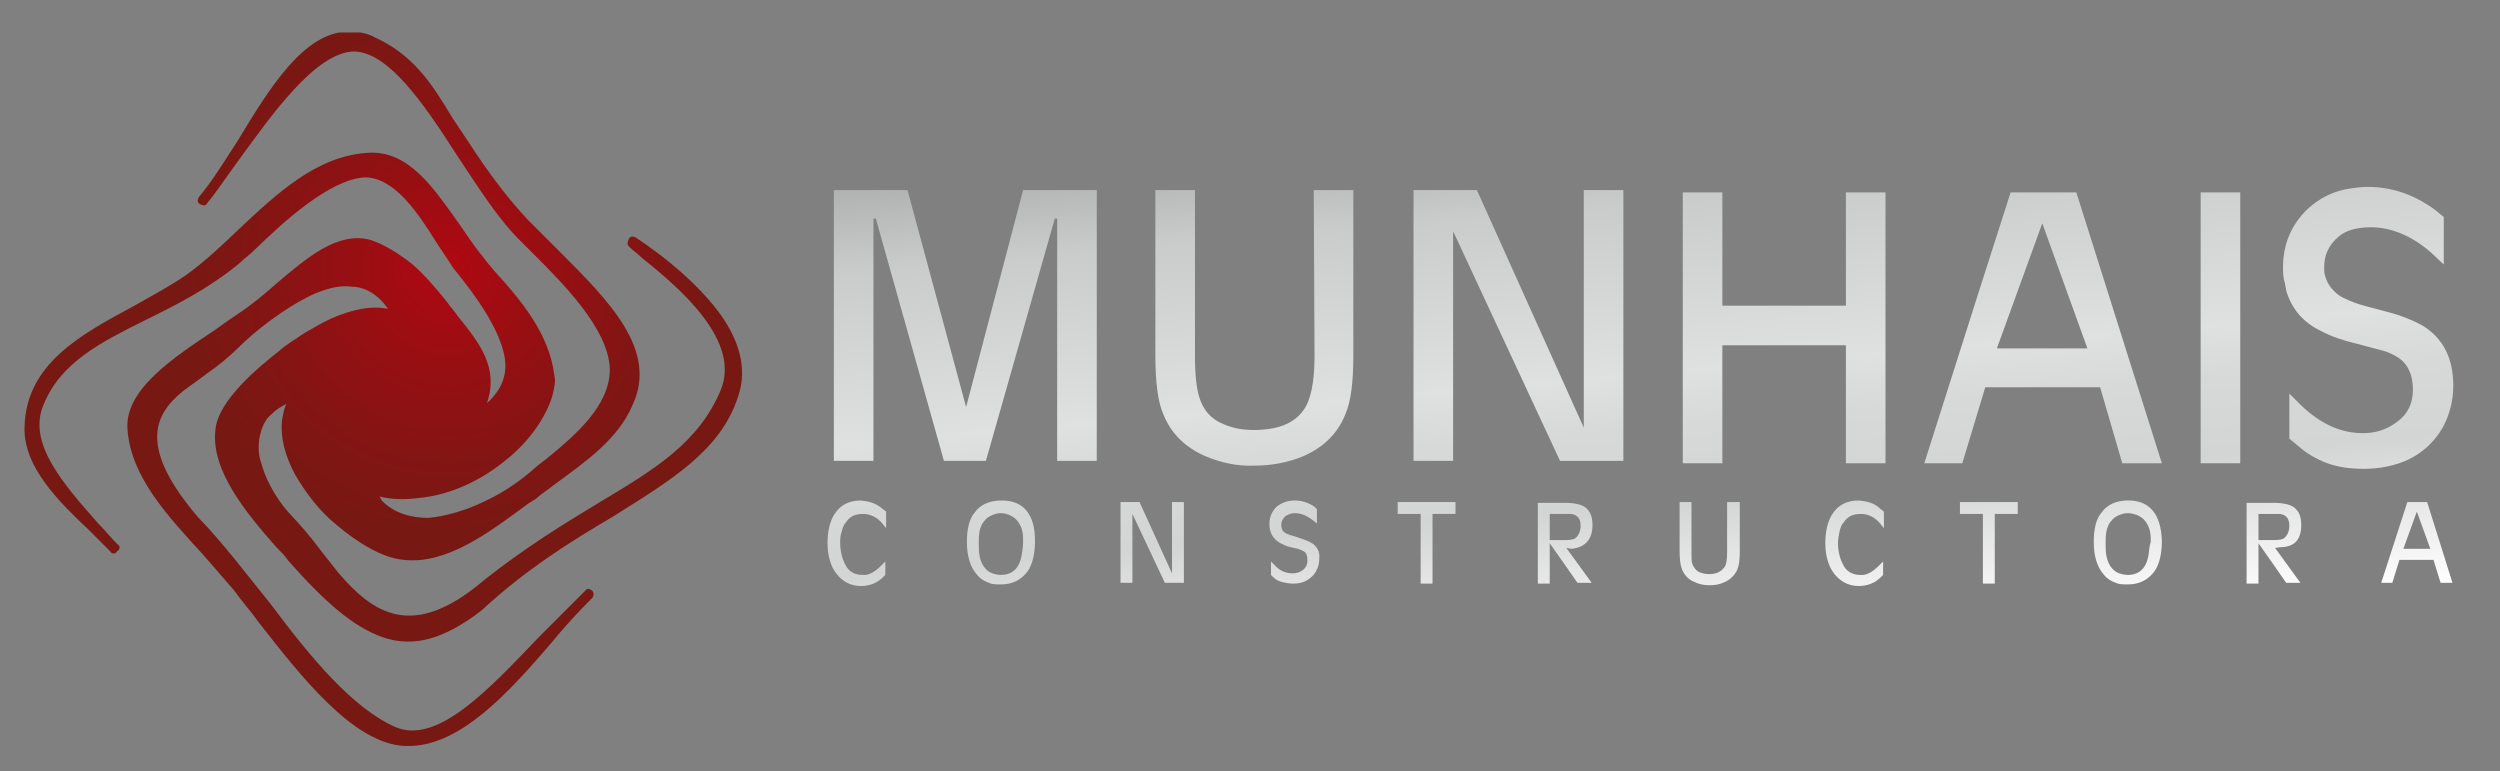 <?xml version="1.0" encoding="utf-8"?>
<!-- Generator: Adobe Illustrator 23.0.0, SVG Export Plug-In . SVG Version: 6.00 Build 0)  -->
<svg version="1.1" id="Capa_1" xmlns="http://www.w3.org/2000/svg" xmlns:xlink="http://www.w3.org/1999/xlink" x="0px" y="0px"
	 viewBox="0 0 315.7 97.4" style="enable-background:new 0 0 315.7 97.4;" xml:space="preserve">
<rect x="0" y="0" width="315.7" height="97.4" fill="#808080" stroke="none"/>
<style type="text/css">
	.st0{clip-path:url(#SVGID_2_);fill:url(#SVGID_3_);}
	.st1{fill:url(#SVGID_4_);}
</style>
<g>
	<g>
		<g>
			<defs>
				<path id="SVGID_1_" d="M30,17.8c-1.7,2.6-3.2,5.1-4.9,7.1l0,0c-0.2,0.4-0.2,0.7,0.2,0.9c0.4,0.2,0.7,0.2,0.9-0.2
					c1.1-1.3,2.2-3,3.6-4.9c4.5-6.2,10.1-14.2,15-14.2l0,0l0,0c4.3,0.2,8.6,6.4,12.9,13.1c2.6,3.9,5.2,8.1,8.2,11l0,0l0,0
					c0.4,0.4,0.9,0.9,1.5,1.5c3.7,3.7,9.4,9.4,9.6,14.4v0.2c0,4.5-4.3,8.2-7.7,11c-0.7,0.6-1.5,1.1-2.1,1.7l0,0l0,0
					c-1.5,1.3-3.6,2.8-6,3.9c-2.2,1.1-4.9,1.9-7.1,2.1c-2.2,0-4.3-0.6-5.8-2.1c-0.2-0.2-0.2-0.4-0.4-0.6c1.7,0.4,3.2,0.4,4.9,0.2
					c4.3-0.4,8.2-2.4,11.2-4.9c3-2.4,5.1-5.6,5.8-8.2c0.2-0.9,0.4-1.7,0.2-2.4c-0.6-5.1-4.1-9.4-7.5-13.1c-0.6-0.7-1.1-1.3-1.7-2.1
					l0,0l0,0c-0.9-1.1-1.9-2.6-2.8-3.9c-3.2-4.5-6.4-9.4-11.6-9c-6.4,0.4-11.4,5.1-16.3,9.7c-2.2,2.1-4.3,4.1-6.7,5.8l0,0l0,0l0,0
					c-1.9,1.3-4.3,2.6-6.6,3.9c-6.7,3.6-13.5,7.3-13.7,15.2c-0.2,5.1,4.5,9.6,8.2,13.1c0.9,0.9,1.9,1.9,2.6,2.6l0,0
					c0.2,0.4,0.7,0.4,0.9,0c0.4-0.2,0.4-0.7,0-0.9c-0.7-0.7-1.5-1.7-2.4-2.6l0,0c-4.3-4.9-9-10.1-6.9-15c2.2-5.4,7.3-7.9,12.9-10.7
					c3.9-1.9,8.2-4.1,12-7.3c0.6-0.6,1.1-0.9,1.7-1.5c3.7-3.6,9.6-9,14-9.2l0,0l0,0c3.7,0,6.7,4.5,9,8.2l0,0l0,0
					c0.7,1.1,1.5,2.2,2.1,3.2l0,0l0,0l0,0l0,0l0,0l0,0c3.2,3.9,5.6,7.5,6.4,10.7c0.6,2.4,0,4.5-2.1,6.4c1.5-4.5-0.9-7.5-3.7-11l0,0
					c-0.4-0.6-0.9-1.1-1.3-1.7l0,0l0,0l0,0c-1.5-1.9-3-3.6-4.5-4.9c-1.7-1.3-3.4-2.4-5.2-3c-4.1-1.1-7.9,2.1-12,5.6
					c-1.5,1.3-3,2.6-4.7,3.7l0,0c-0.9,0.6-1.9,1.3-3,2.1c-5.1,3.4-11.4,7.5-11,12.5c0.4,6,5.1,11,9.6,15.9c1.3,1.5,2.6,3,3.9,4.5
					l0,0l0,0c0.9,1.3,2.1,2.6,3,3.9c5.4,6.9,12,15.4,18.5,15.7l0,0h0.2l0,0c6.7,0.2,12.9-6.7,18.4-13.1c1.7-2.1,3.4-3.9,5.1-5.6l0,0
					l0,0l0,0l0,0l0,0c0.2-0.2,0.2-0.7,0-0.9c-0.2-0.2-0.7-0.4-0.9,0c-1.9,1.9-3.9,3.9-5.8,5.8c-6.4,6.7-12.9,13.7-18.2,11.4
					c-5.4-2.4-10.7-8.8-15.7-15.5c-3-3.7-6-7.7-9.2-11l0,0c-7.5-8.8-5.6-12.9-1.9-15.9c0.9-0.7,2.1-1.5,3-2.2
					c1.3-0.9,2.8-2.1,3.9-3.2l0,0l0,0l0,0c2.2-2.2,6-5.2,9.7-6.9c1.7-0.7,3.2-1.1,4.7-0.9c1.3,0,2.6,0.6,3.7,1.7
					c0.4,0.4,0.6,0.7,0.9,1.1c-2.8-0.6-6.4,0.6-9.4,2.4c-0.7,0.4-1.3,0.7-2.1,1.3c-0.7,0.4-1.3,0.9-1.9,1.3l0,0l-0.2,0.2
					c-2.8,2.2-7.9,6.4-8.2,10.1l0,0l0,0l0,0l0,0c-0.6,5.2,4.1,10.7,7.7,14.8c0.6,0.6,1.1,1.1,1.5,1.7l0,0c4.5,5.1,8.2,8.4,12,9.7
					c3.9,1.3,7.7,0.2,12.4-3.4l0,0l0,0c5.6-5.2,11.4-8.8,16.5-11.8c7.5-4.7,13.7-8.4,15.9-15.2c1.3-3.7,0-7.5-2.6-10.9
					c-2.6-3.4-6.4-6.6-10.3-9.2c-0.4-0.2-0.7-0.2-0.9,0.2c-0.2,0.4-0.2,0.7,0,0.9c0.6,0.6,1.1,0.9,1.7,1.5
					c4.9,3.9,12.5,10.5,9.9,16.7c-2.8,6.6-8.2,9.9-15.4,14.2c-4.3,2.6-9.2,5.6-14.4,9.7l0,0c-9.2,7.9-14.2,4.1-18.5-0.9
					c-0.7-0.9-1.5-1.9-2.2-2.8c-1.1-1.5-2.4-3-3.6-4.3l0,0l0,0l0,0l0,0c-1.5-1.5-3.2-4.1-3.9-6.7c-0.4-1.1-0.4-2.2-0.2-3.4
					c0.2-0.9,0.6-2.1,1.5-2.8c0.6-0.6,1.1-0.9,1.9-1.3c-0.4,0.6-0.4,1.3-0.6,2.1c-0.2,2.2,0.4,4.5,1.7,6.9c1.3,2.2,3,4.5,5.1,6.2
					c2.8,2.4,6,4.3,8.6,4.5c5.4,0.6,10.7-3.4,15.7-7.1l1.1-0.7c0.6-0.6,1.5-1.1,2.2-1.7c4.1-3,8.1-5.8,9.9-10.1
					c3.2-6.9-3-13.1-9.2-19.3c-1.3-1.3-2.8-2.8-4.1-4.1l0,0l0,0c-4.7-5.1-7.1-9.4-9.4-12.7c-2.8-4.7-5.1-8.1-9.9-10.3
					c-1.1-0.6-2.2-0.7-3.4-0.7C38.4,4.1,34.1,11,30,17.8"/>
			</defs>
			<clipPath id="SVGID_2_">
				<use xlink:href="#SVGID_1_"  style="overflow:visible;"/>
			</clipPath>
			
				<radialGradient id="SVGID_3_" cx="-544.651" cy="150.702" r="1.252" gradientTransform="matrix(26.796 0 0 26.796 14651.025 -4004.22)" gradientUnits="userSpaceOnUse">
				<stop  offset="0" style="stop-color:#B00811"/>
				<stop  offset="0.211" style="stop-color:#A10C12"/>
				<stop  offset="0.715" style="stop-color:#831513"/>
				<stop  offset="1" style="stop-color:#781813"/>
			</radialGradient>
			<rect x="3" y="4.1" class="st0" width="91.8" height="90.3"/>
		</g>
	</g>
	<g>
		<g>
			
				<linearGradient id="SVGID_4_" gradientUnits="userSpaceOnUse" x1="203.683" y1="83.778" x2="209.551" y2="16.707" gradientTransform="matrix(1 0 0 -1 0 99.143)">
				<stop  offset="0" style="stop-color:#B0B2B2"/>
				<stop  offset="0.156" style="stop-color:#CACBCB"/>
				<stop  offset="0.479" style="stop-color:#DFE0E0"/>
				<stop  offset="0.581" style="stop-color:#D7D8D8"/>
				<stop  offset="0.722" style="stop-color:#D3D4D4"/>
				<stop  offset="1" style="stop-color:#FFFFFF"/>
			</linearGradient>
			<path class="st1" d="M166,45c0,3.3-0.5,5.6-1.4,6.8c-1.2,1.7-3.3,2.5-6.3,2.5c-1.3,0-2.5-0.2-3.7-0.7c-1.6-0.6-2.7-1.8-3.2-3.6
				c-0.3-1-0.5-2.7-0.5-5V24h-5v20.8c0,3.4,0.3,5.9,1,7.5c1,2.5,2.8,4.2,5.3,5.3c1.9,0.8,4,1.3,6.2,1.2c2.2,0,4.3-0.4,6.2-1.2
				c2.5-1.1,4.3-2.8,5.3-5.3c0.7-1.6,1-4.1,1-7.5V24h-5L166,45L166,45z M176.5,64.9h2.9v8.8h1.5v-8.8h2.9v-1.5h-7.3L176.5,64.9
				L176.5,64.9z M165.5,68.5c-0.3-0.2-0.7-0.3-1.2-0.5l-0.9-0.3c-0.4-0.1-0.7-0.2-0.9-0.3c-0.5-0.2-0.7-0.6-0.7-1.1s0.2-0.8,0.5-1.1
				c0.3-0.2,0.7-0.4,1.2-0.4c0.8,0,1.5,0.3,2.3,0.9l0.5,0.4v-1.8L166,64c-0.7-0.5-1.6-0.8-2.5-0.8c-0.9,0-1.7,0.3-2.3,0.8
				c-0.6,0.6-0.9,1.3-0.9,2.2c0,1.1,0.5,1.9,1.4,2.4c0.4,0.2,0.8,0.4,1.3,0.5l0.9,0.2c0.3,0.1,0.5,0.2,0.7,0.3
				c0.4,0.2,0.5,0.6,0.5,1.2c0,0.5-0.2,0.9-0.6,1.2c-0.4,0.3-0.8,0.4-1.3,0.4c-0.8,0-1.6-0.3-2.3-1.1l-0.4-0.4v1.7l0.3,0.3
				c0.3,0.3,0.7,0.5,1.1,0.6c0.4,0.1,0.9,0.2,1.4,0.2c0.6,0,1.2-0.1,1.7-0.4c0.5-0.3,0.9-0.6,1.2-1.2c0.3-0.5,0.4-1,0.4-1.6
				C166.7,69.7,166.3,68.9,165.5,68.5z M198.5,69.3c1.7-0.2,2.6-1.2,2.6-3c0-1.1-0.3-1.8-1-2.3c-0.5-0.3-1.3-0.5-2.5-0.5h-3.4v10.2
				h1.5v-5.1l1.9,2.7l1.6,2.3h1.8l-3.2-4.4l0,0L198.5,69.3z M197.7,68.2h-2v-3.3h2c0.3,0,0.5,0,0.7,0c0.8,0.1,1.2,0.6,1.2,1.5
				c0,0.6-0.2,1.1-0.5,1.4C198.9,68.1,198.4,68.2,197.7,68.2z M148,72.4L148,72.4l-4.1-9h-2.4v10.2h1.5v-8.7l0,0l4.1,8.7h2.4V63.4
				H148V72.4z M126.5,63.2L126.5,63.2c-1.5,0-2.7,0.5-3.4,1.5c-0.7,0.8-1,2.1-1,3.7c0,1.8,0.4,3.2,1.3,4.2c0.4,0.5,0.9,0.8,1.5,1
				c0.4,0.2,0.9,0.2,1.5,0.2l0,0c1.5,0,2.6-0.6,3.4-1.7c0.6-0.9,0.9-2.2,0.9-3.8C130.7,65,129.3,63.2,126.5,63.2z M129,70.2
				c-0.3,1.6-1.2,2.4-2.6,2.4c-0.4,0-0.8-0.1-1.1-0.2c-0.8-0.3-1.4-1.1-1.6-2.2c-0.1-0.5-0.1-1-0.1-1.6c0-0.5,0-1,0.1-1.5
				s0.3-1,0.6-1.3c0.3-0.4,0.6-0.6,1.1-0.8c0.3-0.1,0.6-0.2,1-0.2l0,0c0.4,0,0.7,0.1,1,0.2c0.4,0.2,0.8,0.4,1.1,0.8
				c0.3,0.4,0.5,0.8,0.6,1.3c0.1,0.4,0.1,0.9,0.1,1.3C129.2,69,129.1,69.6,129,70.2z M108.7,63.2c-1.5,0-2.6,0.6-3.3,1.7
				c-0.6,0.9-0.9,2.2-0.9,3.7c0,1.1,0.2,2.1,0.6,3c0.5,1,1.2,1.7,2.1,2.1c0.5,0.2,1,0.3,1.5,0.3c0.6,0,1.1-0.1,1.6-0.3
				c0.5-0.2,0.9-0.5,1.3-0.9l0.2-0.2v-1.7l-0.5,0.5c-0.8,0.8-1.6,1.3-2.4,1.2c-0.9,0-1.7-0.4-2.1-1.2c-0.4-0.7-0.7-1.7-0.7-2.8
				c0-0.5,0-1,0.2-1.5c0.1-0.4,0.2-0.8,0.5-1.1c0.5-0.8,1.2-1.1,2.2-1.1c0.9,0,1.8,0.4,2.5,1.3l0.4,0.5v-2.1l-0.4-0.3
				C110.6,63.5,109.7,63.3,108.7,63.2z M122,51.4L114.6,24h-9.3v34.2h5V27.6h0.3l8.6,30.6h5.3l8.7-30.6h0.3v30.6h5V24h-9.3L122,51.4
				z M306.5,63.4H304l-3.3,10.2h1.4l0.9-2.9l0,0h4.3l0,0l0.9,2.9h1.5L306.5,63.4z M306.9,69.3h-3.4l0,0l1.7-4.7l0,0L306.9,69.3
				L306.9,69.3z M253.9,24.3l-4.1,12.8l0,0L243,58.5h4.8l2.9-9.6h14.5l2.8,9.6h5l-10.8-34.2H253.9z M252.2,43.9l5.7-15.7l0,0
				l3.1,8.6l0,0l2.6,7.2h-11.4V43.9z M277.9,58.5h5V24.3h-5V58.5z M200,54L200,54l-13.5-30h-8v34.2h5v-29l0,0l13.5,29h8V24h-5V54z
				 M268.8,63.2h-0.1c-1.4,0-2.6,0.5-3.3,1.5c-0.7,0.8-1,2.1-1,3.7c0,1.8,0.4,3.2,1.3,4.2c0.4,0.5,0.9,0.8,1.5,1
				c0.4,0.2,0.9,0.2,1.5,0.2l0,0c1.5,0,2.6-0.6,3.4-1.7c0.6-0.9,0.9-2.2,0.9-3.8C272.9,65,271.5,63.2,268.8,63.2z M271.3,70.2
				c-0.3,1.6-1.2,2.4-2.6,2.4c-0.4,0-0.8-0.1-1.1-0.2c-0.8-0.3-1.4-1.1-1.6-2.2c-0.1-0.5-0.1-1-0.1-1.6c0-0.5,0-1,0.1-1.5
				s0.3-1,0.6-1.3c0.3-0.4,0.6-0.6,1.1-0.8c0.3-0.1,0.6-0.2,1-0.2l0,0c0.4,0,0.7,0.1,1.1,0.2c0.4,0.2,0.8,0.4,1.1,0.8
				c0.3,0.4,0.5,0.8,0.6,1.3c0.1,0.4,0.1,0.9,0.1,1.3C271.4,69,271.4,69.6,271.3,70.2z M290.6,66.3c0-1.1-0.3-1.8-1-2.3
				c-0.5-0.3-1.3-0.5-2.5-0.5h-3.4v10.2h1.5v-5.1l1.9,2.7l1.6,2.3h1.8l-3.2-4.4l0.6-0.1C289.8,69.1,290.6,68.1,290.6,66.3z
				 M287.2,68.2h-2v-3.3h2c0.3,0,0.5,0,0.7,0c0.8,0.1,1.2,0.6,1.2,1.5c0,0.6-0.2,1.1-0.5,1.4C288.4,68.1,287.9,68.2,287.2,68.2z
				 M308.4,54.1c0.9-1.6,1.4-3.4,1.4-5.4c0-3.5-1.3-6-3.9-7.6c-1.1-0.6-2.5-1.2-4-1.6l-3-0.8c-1.2-0.3-2.2-0.7-3-1.1
				c-0.4-0.2-0.7-0.4-1-0.7c-0.1-0.1-0.1-0.1-0.2-0.2c-0.2-0.2-0.4-0.4-0.5-0.6c-0.1-0.1-0.1-0.2-0.2-0.3c-0.1-0.2-0.2-0.4-0.3-0.7
				c0-0.1-0.1-0.2-0.1-0.3c-0.1-0.3-0.1-0.7-0.1-1c0,0,0,0,0-0.1c0-1.5,0.6-2.8,1.8-3.8c0.9-0.8,2.3-1.2,4.1-1.2
				c2.6,0,5.2,1.1,7.6,3.2l1.6,1.5l0,0l0,0v-6l-0.5-0.4l-0.6-0.5c-2.6-1.9-5.4-2.9-8.5-2.9c-0.8,0-1.5,0.1-2.2,0.2
				c-2.1,0.3-3.9,1.2-5.4,2.6c-2,1.9-3.1,4.4-3.1,7.3c0,0.5,0,1,0.1,1.5c0,0.1,0,0.2,0.1,0.4c0.1,0.3,0.1,0.7,0.2,1v0.1l0,0
				c0.7,2.3,2.1,4,4.4,5.1c1.3,0.7,2.8,1.2,4.5,1.6l3,0.8c0.9,0.2,1.7,0.6,2.3,1c1.2,0.8,1.8,2.2,1.8,4c0,1.7-0.6,3-1.9,4
				s-2.7,1.5-4.4,1.5c-2.7,0-5.3-1.1-7.8-3.5l-1.5-1.5v5.7l1.1,0.9c1.1,1,2.4,1.7,3.7,2.2c1.4,0.5,2.9,0.7,4.6,0.7
				c2.1,0,4-0.4,5.7-1.2C306,57.1,307.4,55.8,308.4,54.1z M234.7,63.2c-1.5,0-2.6,0.6-3.3,1.7c-0.6,0.9-0.9,2.2-0.9,3.7
				c0,1.1,0.2,2.1,0.6,3c0.5,1,1.2,1.7,2.1,2.1c0.5,0.2,1,0.3,1.5,0.3c0.6,0,1.1-0.1,1.6-0.3c0.5-0.2,0.9-0.5,1.3-0.9l0.2-0.2v-1.7
				l-0.5,0.5c-0.8,0.8-1.6,1.3-2.4,1.2c-0.9,0-1.7-0.4-2.1-1.2c-0.4-0.7-0.7-1.7-0.7-2.8c0-0.5,0.1-1,0.2-1.5
				c0.1-0.4,0.2-0.8,0.5-1.1c0.5-0.8,1.2-1.1,2.2-1.1c0.9,0,1.8,0.4,2.5,1.3l0.4,0.5v-2.1l-0.4-0.3
				C236.7,63.5,235.8,63.3,234.7,63.2z M218.1,69.7c0,1-0.1,1.7-0.4,2c-0.4,0.5-1,0.8-1.9,0.8c-0.4,0-0.8-0.1-1.1-0.2
				c-0.5-0.2-0.8-0.6-1-1.1c-0.1-0.3-0.1-0.8-0.1-1.5v-6.3h-1.5v6.2c0,1,0.1,1.8,0.3,2.3c0.3,0.7,0.8,1.3,1.6,1.6
				c0.6,0.3,1.2,0.4,1.9,0.4s1.3-0.1,1.9-0.4c0.7-0.3,1.3-0.9,1.6-1.6c0.2-0.5,0.3-1.2,0.3-2.3v-6.2h-1.6V69.7z M247.5,64.9h2.9v8.8
				h1.5v-8.8h2.9v-1.5h-7.3L247.5,64.9L247.5,64.9z M233.1,38.6h-15.6V24.3h-5v34.2h5V43.6h15.6v14.9h5V24.3h-5V38.6z"/>
		</g>
	</g>
</g>
</svg>
